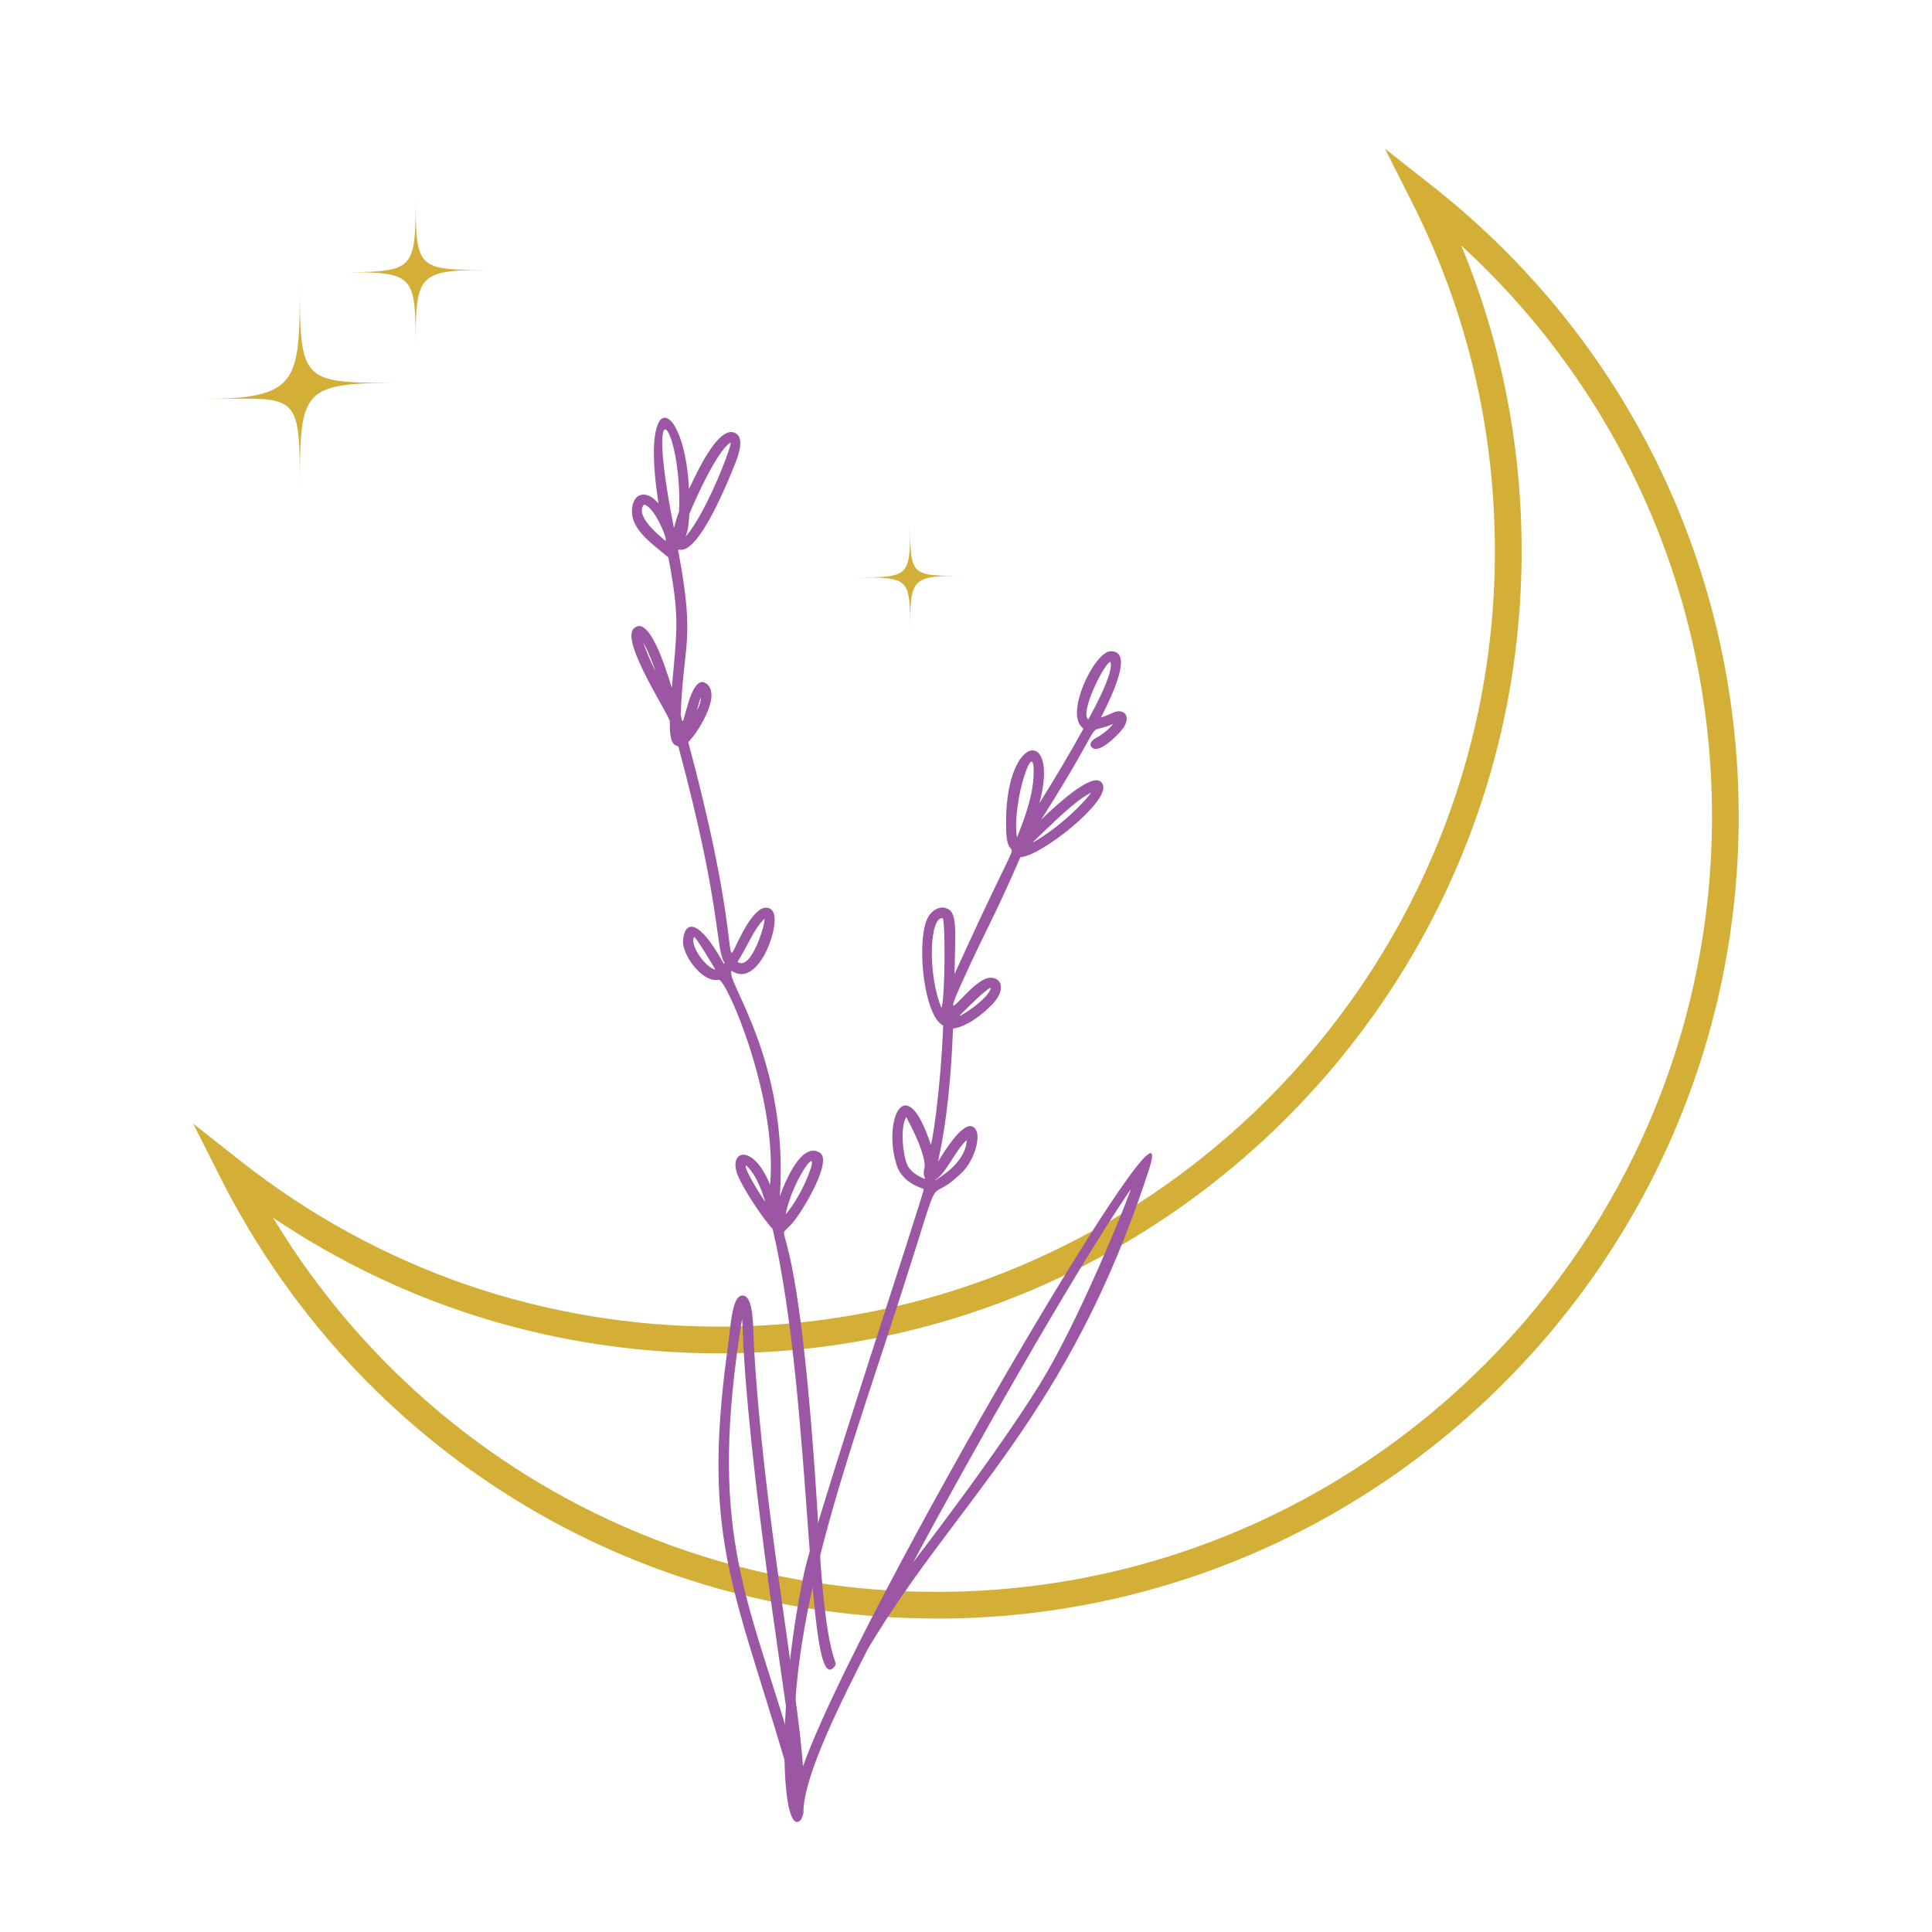 <svg xmlns="http://www.w3.org/2000/svg" xmlns:xlink="http://www.w3.org/1999/xlink" width="500" zoomAndPan="magnify" viewBox="0 0 375 375" height="500" preserveAspectRatio="xMidYMid meet" version="1.0"><defs><clipPath id="94af741f84"><path d="M 37.5 28.918 L 337.5 28.918 L 337.5 314.668 L 37.5 314.668 Z M 37.5 28.918 " clip-rule="nonzero"/></clipPath><clipPath id="9c0539b229"><path d="M 37.5 54 L 80 54 L 80 96 L 37.5 96 Z M 37.5 54 " clip-rule="nonzero"/></clipPath><clipPath id="4d1c43ff8b"><path d="M 65 37.5 L 97 37.5 L 97 69 L 65 69 Z M 65 37.5 " clip-rule="nonzero"/></clipPath><clipPath id="c4cff1a241"><path d="M 165 101 L 187.5 101 L 187.5 123 L 165 123 Z M 165 101 " clip-rule="nonzero"/></clipPath></defs><g clip-path="url(#94af741f84)"><path fill="#d4af37" d="M 181.812 314.152 C 122.707 314.152 69.414 281.34 42.766 228.539 L 37.496 218.098 L 46.684 225.34 C 73.41 246.379 105.566 257.496 139.672 257.496 C 222.66 257.496 290.156 189.98 290.156 107.012 C 290.156 83.207 284.746 60.418 274.086 39.297 L 268.816 28.855 L 278.004 36.094 C 315.809 65.848 337.484 110.453 337.484 158.5 C 337.484 244.328 267.645 314.172 181.812 314.172 Z M 53.004 236.355 C 80.211 281.438 128.555 308.98 181.812 308.98 C 264.801 308.98 332.297 241.465 332.297 158.5 C 332.297 115.941 314.695 76.148 283.633 47.668 C 291.41 66.441 295.348 86.348 295.348 107.012 C 295.348 192.844 225.504 262.684 139.672 262.684 C 108.371 262.684 78.641 253.617 53.004 236.355 Z M 53.004 236.355 " fill-opacity="1" fill-rule="nonzero"/></g><path fill="#9c57a4" d="M 130.762 102.23 C 130.895 102.816 130.887 101.605 131.816 99.266 C 132.453 82.766 124.941 72.625 130.762 102.23 Z M 141.746 85.926 C 139.23 87.469 134.996 96.828 133.82 99.719 C 133.676 101.172 133.648 102.77 133.062 104.18 C 137.152 99.598 142.492 85.484 141.746 85.926 Z M 124.98 97.961 C 123.184 100.16 127.984 103.941 129.035 104.875 C 130.043 105.676 127.07 98.164 124.98 97.961 Z M 124.859 124.723 C 125.504 126.637 126.344 128.508 127.254 130.32 C 125.758 126.023 124.805 124.652 124.859 124.723 Z M 136.023 135.395 C 135.691 136.191 135.477 137.066 135.27 137.875 C 136.031 136.609 136.105 135.211 136.023 135.395 Z M 148.383 178.324 C 146.262 180.418 145.352 183.203 143.156 186.695 C 145.844 188.617 148.625 179.113 148.383 178.324 Z M 134.68 181.906 C 133.922 183.75 137.156 187.961 138.859 188.195 C 138.527 187.648 134.855 181.414 134.68 181.906 Z M 148.516 233.285 C 148.57 233.355 147.535 229.551 145.836 227.34 C 143.805 224.586 144.5 227.273 148.516 233.285 Z M 152.5 235.656 C 152.48 235.848 155.738 231.945 157.496 226.367 C 158.375 222.758 153.641 229.785 152.5 235.656 Z M 161.648 321.977 C 161.59 321.906 161.465 321.895 161.406 321.824 C 161.535 321.836 161.59 321.906 161.648 321.977 Z M 133.719 94.852 C 133.73 95.363 139.078 81.828 142.816 84.113 C 144.871 85.336 142.781 89.73 142.02 91.637 C 133.156 113.102 131.012 104.223 131.773 107.57 C 134.91 124.551 132.664 124.652 132.121 138.719 C 132.164 138.914 132.414 140.281 132.578 139.914 C 133.156 138.566 134.543 130.266 137.352 132.902 C 139.926 135.328 135.121 142.656 133.582 144.039 C 145.168 187.02 139.426 189.59 144.168 180.918 C 145.023 179.34 146.008 177.773 147.328 176.688 C 148.16 176 149.711 175.836 150.203 177.352 C 151.242 180.457 146.996 191.863 142.027 188.438 C 140.582 190.148 153.145 205.496 151.367 232.223 C 151.359 232.285 154.996 221.203 159.098 223.715 C 161.633 225.238 156.129 234.477 154.16 236.969 C 149.07 243.309 154.91 226.691 159.012 299.227 C 160.367 323.32 162.895 322.289 162.016 323.418 C 156.359 330.98 157.859 272.406 149.98 238.543 C 148.816 237.406 144.879 231.91 143.305 228.371 C 141.07 223.273 146.117 221.621 149.473 229.992 C 151.004 213.02 140.93 189.863 139.496 190.172 C 136.625 190.785 133.043 186.219 132.621 183.367 C 132.277 181.004 133.922 175.266 140.5 187.074 C 140.715 186.84 140.582 186.891 140.59 186.828 C 138.785 183.715 140.184 176.566 131.699 145.004 C 131.508 144.348 129.91 145.66 130.012 140.047 C 130.051 138.965 120.348 124.473 123.02 121.984 C 125.973 119.207 129.18 129.551 130.395 133.504 C 131.492 121.598 131.879 119.59 129.73 108.199 C 126.371 105.316 121.797 102.441 122.805 98.004 C 123.266 95.879 125.402 94.934 127.816 97.727 C 124.137 74.215 132.914 77.805 133.719 94.852 " fill-opacity="1" fill-rule="nonzero"/><path fill="#9c57a4" d="M 219.484 230.812 C 208.16 247.422 187.59 283.902 177.258 303.219 C 177.23 303.277 195.754 279.238 203.27 266.266 C 210.902 252.996 219.523 231.238 219.484 230.812 Z M 144.016 256.125 C 137.508 296.453 144.617 308.852 153.262 337.613 C 154.578 341.949 146.07 292.695 144.285 261.215 C 144.309 261.156 144.074 255.809 144.016 256.125 Z M 223.02 227.004 C 207.422 275.051 185.48 291.406 168.418 320.109 C 163.898 329.066 155.828 344.688 155.949 351.902 C 155.805 352.801 155.391 352.984 154.555 352.859 C 154.066 352.535 153.547 352.469 154.27 348.516 C 143.082 308.934 135.93 300.141 141.242 261.664 C 141.91 256.805 142.105 250.875 144.449 251.516 C 146.156 252.047 146.184 256.699 146.328 261.055 C 148.09 292.594 154.832 327.645 155.859 342.859 C 166.605 312.645 230.461 204.008 223.02 227.004 " fill-opacity="1" fill-rule="nonzero"/><path fill="#9c57a4" d="M 211.25 139.637 C 218.207 127 214.52 128.32 215.57 128.496 C 214.504 128.32 209.441 138.496 211.25 139.637 Z M 197.398 162.59 C 198.879 158.773 200.379 154.836 200.602 150.809 C 201.105 141.672 196.266 155.887 197.398 162.59 Z M 211.691 153.898 C 208.668 155.387 204.156 159.984 200.555 163.375 C 199.938 163.98 205.355 160.895 210.066 155.883 C 210.457 155.496 211.805 153.98 211.691 153.898 Z M 182.973 178.219 C 180.391 177.852 180.031 189.203 182.75 195.656 C 183.508 193.078 183.473 178.305 182.973 178.219 Z M 186.398 196.98 C 185.355 198.035 191.938 193.945 192.301 191.781 C 192.363 191.793 192.465 190.875 186.398 196.98 Z M 187.602 221.301 C 185.297 223.492 183.512 227.965 181.535 228.988 C 181.504 229.176 181.586 229.059 181.664 229.008 C 188.012 225.18 187.641 221.242 187.602 221.301 Z M 175.906 216.82 C 174.68 218.742 175.25 224.191 176.094 226.07 C 176.645 227.391 178.172 228.289 179.5 228.836 C 179.52 228.324 179.52 228.711 179.352 228.168 C 179.152 227.426 179.543 226.652 179.469 225.93 C 179.141 222.523 175.895 216.883 175.906 216.82 Z M 183.434 176.234 C 185.996 176.73 185.395 180.691 185.277 189.055 C 200.805 154.973 195.621 170.09 195.301 161.27 C 194.645 142.094 205.836 140.898 201.746 155.902 C 204.742 151.117 207.613 146.312 210.309 141.414 C 206.422 138.828 212.406 126.613 215.469 126.418 C 220.227 126.121 215.723 135.293 213.695 139.273 C 214.996 138.848 215.977 138.367 216.395 138.18 C 218.234 137.586 219.656 139.113 217.906 141.465 C 217.215 142.418 212.668 147.223 211.641 144.602 C 211.77 143.078 213.637 143.457 216.07 140.512 C 216.141 140.461 216.141 140.461 215.859 140.605 C 209.836 143.074 215.906 137.258 202.117 159.062 C 204.883 156.43 213.09 148.652 214.117 152.5 C 215.035 155.879 202.016 166.199 198.055 166.375 C 193.199 177.617 190.777 181.66 186.867 190.352 C 182.461 200.059 186.688 192.578 190.754 190.23 C 193.465 188.688 196.191 191.273 192.453 195.094 C 190.504 197.09 187.555 199.305 184.98 199.645 C 184.648 208.164 183.926 217.07 182.062 225.465 C 182.746 224.48 187.504 216.125 189.422 219.281 C 190.379 220.863 189.059 225.285 186.746 227.539 C 179.094 235.086 183.812 223.5 174.898 251.215 C 163.961 285.23 151.281 318.113 154.711 347.191 C 155.395 353.109 155.855 351.898 155.605 353.016 C 151.863 358 150.309 332.719 156.074 305.312 C 158.168 295.539 179.59 230.98 179.297 230.801 C 178.523 230.414 175.18 229.594 174.023 226.113 C 171.328 217.598 175.73 207.117 180.676 222.199 C 180.75 222.535 182.457 213.535 183.078 199.066 C 179.391 197.223 177.969 183.828 179.773 178.844 C 180.762 176.043 183.152 175.992 183.434 176.234 " fill-opacity="1" fill-rule="nonzero"/><g clip-path="url(#9c0539b229)"><path fill="#d4af37" d="M 79.059 74.309 C 58.367 74.309 58.191 74.906 58.191 95.602 C 58.191 74.906 58.191 77.473 37.5 77.473 C 58.191 77.473 58.191 74.906 58.191 54.215 C 58.191 74.906 58.367 74.309 79.059 74.309 Z M 79.059 74.309 " fill-opacity="1" fill-rule="nonzero"/></g><g clip-path="url(#4d1c43ff8b)"><path fill="#d4af37" d="M 96.125 52.379 C 80.805 52.379 80.676 52.82 80.676 68.141 C 80.676 52.82 80.676 52.82 65.355 52.82 C 80.676 52.82 80.676 52.82 80.676 37.504 C 80.676 52.82 80.805 52.379 96.125 52.379 Z M 96.125 52.379 " fill-opacity="1" fill-rule="nonzero"/></g><g clip-path="url(#c4cff1a241)"><path fill="#d4af37" d="M 187.496 111.754 C 176.754 111.754 176.66 112.066 176.66 122.809 C 176.66 112.066 176.66 112.066 165.918 112.066 C 176.66 112.066 176.66 112.066 176.66 101.32 C 176.66 112.066 176.754 111.754 187.496 111.754 Z M 187.496 111.754 " fill-opacity="1" fill-rule="nonzero"/></g></svg>